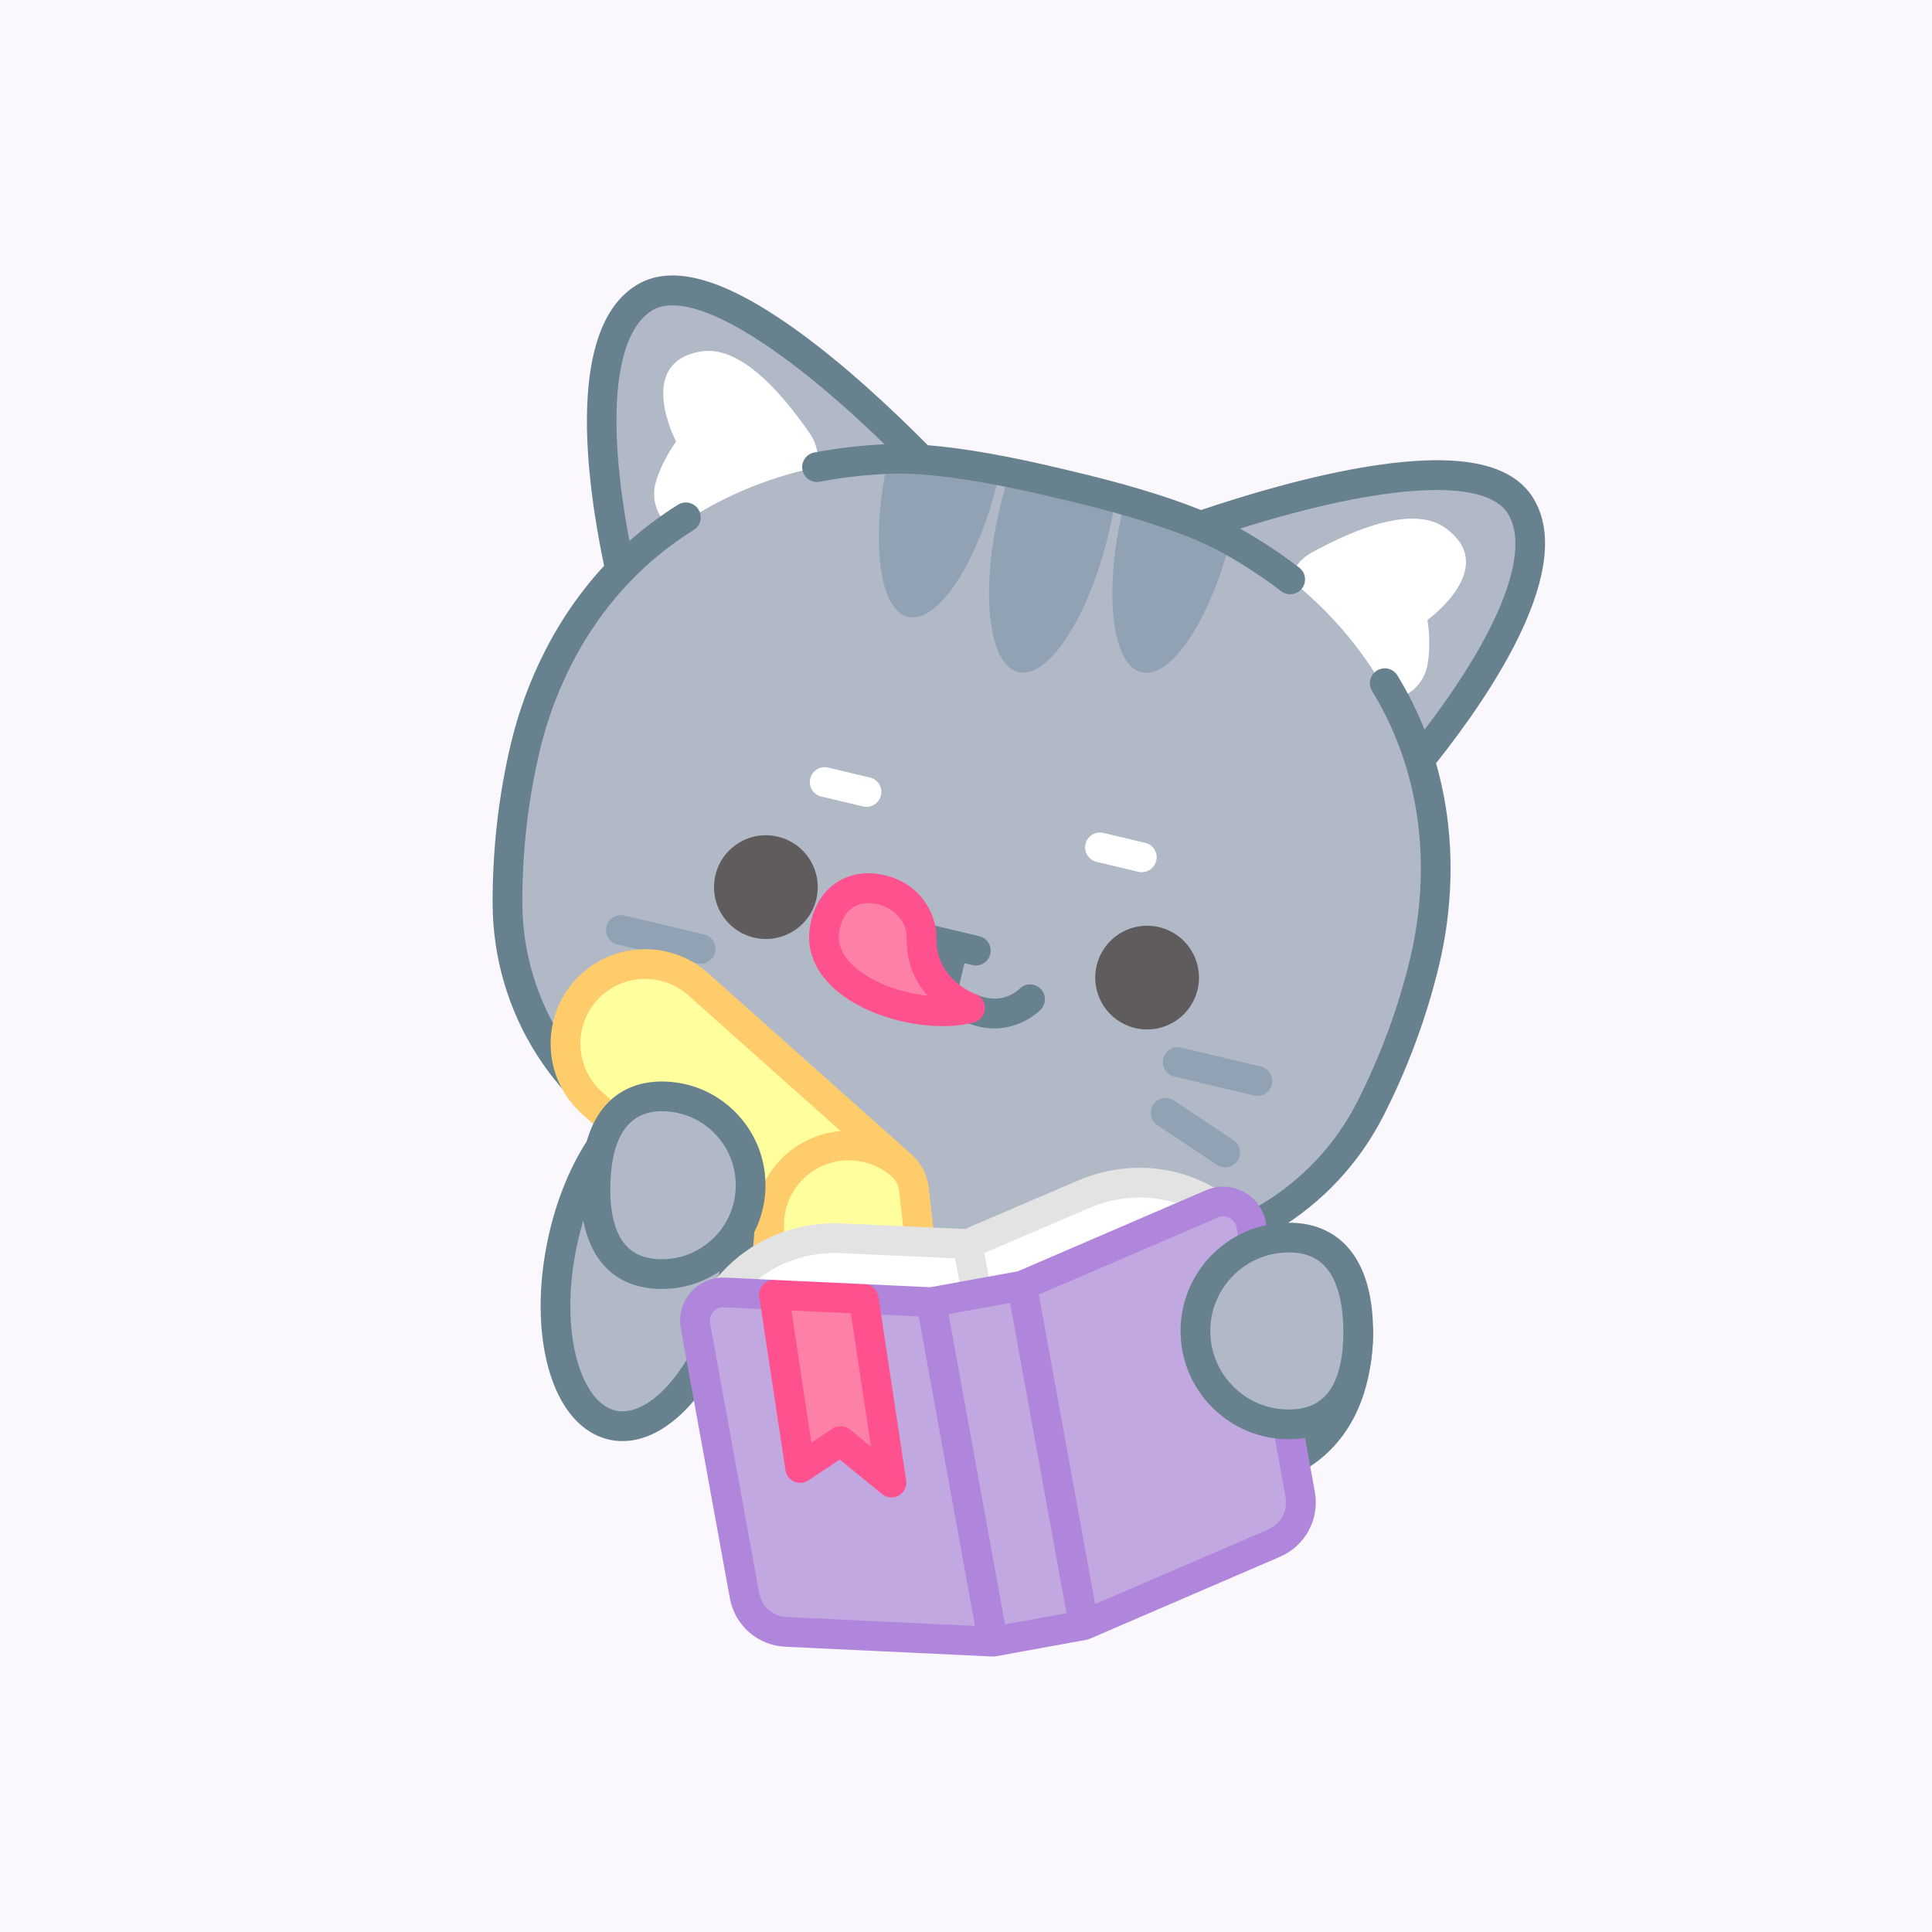 <svg width="512" height="512" viewBox="0 0 512 512" fill="none" xmlns="http://www.w3.org/2000/svg">
<rect width="512" height="512" fill="#FAF7FD"/>
<path d="M330.771 394.013C328.596 394.013 326.832 392.25 326.832 390.075C326.832 387.899 328.596 386.136 330.771 386.136C333.672 386.136 340.084 384.821 345.706 379.89C352.54 373.897 356.006 364.698 356.006 352.55C356.006 350.375 357.769 348.612 359.944 348.612C362.12 348.612 363.883 350.375 363.883 352.55C363.883 362.531 361.631 376.403 350.899 385.813C343.998 391.866 335.743 394.013 330.771 394.013Z" fill="#67828E"/>
<path d="M402.971 134.061C392.176 116.549 340.977 131.594 318.157 139.363C308.717 135.396 296.197 131.717 281.663 128.336C267.158 124.825 254.319 122.487 244.101 121.79C227.2 104.584 188.22 68.158 170.718 78.945C153.337 89.659 160.223 132.033 164.383 151.171C150.737 165.313 142.904 182.488 139.222 198.005C136.038 211.422 134.456 225.203 134.49 239.366C134.558 267.011 150.472 292.002 175.564 303.598C194.943 312.544 214.812 319.432 235.168 324.263C255.525 329.094 276.369 331.867 297.702 332.582C325.329 333.498 350.774 318.321 363.257 293.654C369.651 281.016 374.43 267.994 377.614 254.577C381.295 239.064 382.015 220.206 376.183 201.445C388.473 186.228 413.688 151.449 402.971 134.061Z" fill="#B1B9C6"/>
<path d="M293.803 141.333C288.532 163.543 277.8 180.002 269.858 178.118C261.899 176.229 259.707 156.703 264.977 134.493C265.7 131.449 266.521 128.518 267.433 125.735C276.904 127.533 286.275 129.757 295.54 132.422C295.105 135.319 294.521 138.306 293.803 141.333Z" fill="#91A2B5"/>
<path d="M264.584 126.693C259.317 148.886 248.598 165.366 240.639 163.476C232.985 161.661 230.669 143.416 235.231 122.223C240.486 122.105 245.823 122.402 251.186 123.118C255.78 123.741 260.355 124.449 264.901 125.276C264.805 125.757 264.697 126.217 264.584 126.693Z" fill="#91A2B5"/>
<path d="M325.935 143.551C320.502 164.627 310.211 179.987 302.524 178.163C294.565 176.274 292.393 156.735 297.66 134.542C297.773 134.066 297.882 133.607 298.012 133.135C303.1 134.63 308.169 136.282 313.193 138.049C317.621 139.602 321.87 141.455 325.935 143.551Z" fill="#91A2B5"/>
<path d="M378.282 164.292C378.282 164.292 379.343 170.041 378.333 175.962C377.411 181.438 373.186 184.782 368.528 185.491C362.008 173.22 352.958 162.306 341.877 153.586C342.69 150.69 344.597 148.106 347.49 146.512C359.11 140.09 374.547 133.855 382.997 139.884C397.71 150.4 378.282 164.292 378.282 164.292Z" fill="white"/>
<path d="M179.179 117.043C179.179 117.043 175.648 121.702 173.89 127.446C172.254 132.752 174.525 137.638 178.369 140.365C189.707 132.331 202.696 126.648 216.513 123.836C217.088 120.883 216.546 117.718 214.677 114.993C207.182 104.036 196.192 91.529 185.934 93.119C168.065 95.903 179.179 117.043 179.179 117.043Z" fill="white"/>
<path d="M406.318 131.988C400.654 122.799 386.973 119.967 364.492 123.33C348.156 125.773 330.601 131.015 318.286 135.164C309.203 131.491 297.26 127.92 282.59 124.507C267.92 120.957 255.635 118.777 245.865 117.979C236.712 108.731 223.371 96.152 209.896 86.644C191.326 73.539 177.832 69.923 168.645 75.586C150.226 86.94 155.116 126.151 160.094 149.95C144.73 166.562 138.14 185.5 135.388 197.096C132.144 210.77 130.516 224.996 130.55 239.377C130.586 253.702 134.657 267.619 142.323 279.621C150.003 291.646 160.926 301.174 173.913 307.174C190.875 315.005 208.458 321.36 226.17 326.062C226.508 326.153 226.848 326.195 227.183 326.195C228.926 326.195 230.519 325.03 230.987 323.266C231.546 321.164 230.293 319.006 228.191 318.448C210.917 313.862 193.765 307.662 177.216 300.022C153.718 289.164 138.493 265.352 138.429 239.357C138.396 225.593 139.952 211.987 143.054 198.914C146.49 184.433 156.358 157.583 183.843 140.449C185.688 139.298 186.252 136.868 185.101 135.023C183.951 133.177 181.522 132.613 179.675 133.764C174.916 136.731 170.648 139.964 166.813 143.364C160.672 111.043 162.81 88.438 172.78 82.291C182.395 76.365 205.663 89.865 234.414 117.729C227.98 118.049 221.711 118.784 215.773 119.924C213.637 120.334 212.238 122.399 212.648 124.534C213.058 126.67 215.122 128.072 217.259 127.66C223.063 126.545 229.213 125.838 235.537 125.557C245.612 125.121 260.816 127.34 280.772 132.17C300.736 136.814 315.321 141.662 324.119 146.578C329.644 149.671 334.821 153.066 339.506 156.67C340.221 157.221 341.066 157.487 341.905 157.487C343.086 157.487 344.254 156.958 345.029 155.949C346.355 154.225 346.034 151.751 344.309 150.425C339.513 146.736 334.239 143.261 328.629 140.082C366.827 128.095 393.679 126.492 399.613 136.121C405.749 146.073 397.506 167.23 377.515 193.363C375.617 188.603 373.257 183.798 370.338 179.009C369.207 177.152 366.783 176.564 364.925 177.695C363.067 178.828 362.479 181.252 363.612 183.109C380.466 210.765 377.218 239.186 373.782 253.667C370.68 266.738 365.957 279.593 359.744 291.875C348.007 315.069 323.69 329.492 297.835 328.645C289.652 328.37 281.432 327.78 273.402 326.891C271.234 326.649 269.293 328.21 269.053 330.372C268.813 332.535 270.372 334.481 272.534 334.721C280.764 335.632 289.187 336.237 297.572 336.519C298.406 336.546 299.236 336.56 300.068 336.56C313.498 336.56 326.623 332.964 338.172 326.097C350.414 318.819 360.304 308.215 366.773 295.432C373.266 282.599 378.203 269.159 381.448 255.486C384.199 243.891 386.821 224.012 380.561 202.269C395.686 183.234 417.657 150.382 406.318 131.988Z" fill="#67828E"/>
<path d="M308.477 272.065C315.652 269.592 319.464 261.77 316.99 254.594C314.517 247.418 306.695 243.607 299.519 246.08C292.344 248.554 288.532 256.376 291.005 263.552C293.479 270.727 301.301 274.539 308.477 272.065Z" fill="#605C5D"/>
<path d="M216.339 238.27C218.091 230.885 213.525 223.477 206.141 221.725C198.757 219.973 191.349 224.539 189.597 231.923C187.844 239.308 192.41 246.715 199.794 248.468C207.179 250.22 214.586 245.655 216.339 238.27Z" fill="#605C5D"/>
<path d="M333.237 290.424C332.936 290.424 332.63 290.389 332.324 290.317L311.196 285.304C309.08 284.801 307.771 282.678 308.273 280.561C308.775 278.445 310.895 277.135 313.016 277.638L334.144 282.652C336.26 283.154 337.569 285.277 337.067 287.394C336.637 289.204 335.021 290.424 333.237 290.424Z" fill="#91A2B5"/>
<path d="M324.679 309.359C323.928 309.359 323.17 309.145 322.499 308.698L306.732 298.193C304.921 296.987 304.432 294.542 305.638 292.731C306.844 290.92 309.29 290.431 311.1 291.636L326.866 302.141C328.677 303.347 329.167 305.792 327.961 307.603C327.202 308.743 325.952 309.359 324.679 309.359Z" fill="#91A2B5"/>
<path d="M185.664 255.404C185.363 255.404 185.057 255.369 184.751 255.297L163.623 250.283C161.507 249.78 160.198 247.657 160.7 245.54C161.202 243.424 163.323 242.115 165.442 242.617L186.57 247.631C188.687 248.134 189.996 250.257 189.493 252.374C189.064 254.184 187.447 255.404 185.664 255.404Z" fill="#91A2B5"/>
<path d="M302.593 231.138C302.292 231.138 301.986 231.103 301.68 231.031L290.596 228.401C288.479 227.898 287.171 225.775 287.673 223.658C288.176 221.542 290.295 220.234 292.415 220.735L303.499 223.365C305.616 223.868 306.925 225.991 306.422 228.108C305.992 229.918 304.375 231.138 302.593 231.138Z" fill="white"/>
<path d="M229.635 213.824C229.334 213.824 229.028 213.789 228.722 213.717L217.638 211.087C215.522 210.585 214.213 208.462 214.715 206.345C215.217 204.228 217.339 202.92 219.458 203.422L230.541 206.052C232.658 206.554 233.967 208.677 233.464 210.794C233.035 212.605 231.418 213.824 229.635 213.824Z" fill="white"/>
<path d="M259.512 248.092L247.645 245.277C245.525 244.776 243.405 246.083 242.902 248.2C242.401 250.316 243.709 252.439 245.825 252.942L247.926 253.44L245.983 261.628C245.482 263.745 246.79 265.868 248.906 266.37C249.212 266.442 249.518 266.477 249.819 266.477C251.603 266.477 253.219 265.258 253.649 263.447L255.592 255.259L257.692 255.758C257.998 255.83 258.304 255.865 258.605 255.865C260.387 255.865 262.004 254.645 262.434 252.835C262.937 250.718 261.628 248.595 259.512 248.092Z" fill="#67828E"/>
<path d="M263.518 272.547C261.105 272.547 258.402 272.043 255.467 270.712C253.486 269.814 252.608 267.479 253.506 265.498C254.405 263.517 256.739 262.639 258.721 263.537C265.357 266.547 269.693 262.538 270.165 262.071C271.676 260.506 274.155 260.478 275.72 261.99C277.284 263.501 277.312 266.01 275.801 267.575C275.545 267.838 270.886 272.547 263.518 272.547Z" fill="#67828E"/>
<path d="M257.093 267.124C243.477 271.012 215.102 262.101 218.665 245.443C222.229 228.785 244.471 234.907 244.225 248.639C243.979 262.371 257.093 267.124 257.093 267.124Z" fill="#FD80A6"/>
<path d="M249.846 271.938C240.101 271.938 228.054 268.515 220.748 261.684C215.523 256.8 213.472 250.899 214.814 244.619C216.724 235.692 223.557 230.567 232.216 231.559C242.752 232.769 248.296 241.298 248.163 248.709C247.972 259.374 258.027 263.267 258.455 263.428C260.047 264.025 261.087 265.58 261.019 267.279C260.95 268.977 259.81 270.445 258.174 270.912C255.777 271.596 252.927 271.938 249.846 271.938ZM230.243 239.326C227.78 239.326 223.795 240.299 222.518 246.267C221.764 249.794 222.944 252.954 226.127 255.93C230.891 260.383 238.756 263.106 245.82 263.87C242.738 260.383 240.165 255.412 240.287 248.569C240.378 243.477 235.799 239.902 231.318 239.387C231.014 239.351 230.649 239.326 230.243 239.326Z" fill="#FE518E"/>
<path d="M188.332 299.196C187.243 299.196 186.256 298.754 185.543 298.039C184.828 297.326 184.386 296.34 184.386 295.251C184.386 293.075 186.15 291.312 188.325 291.312C190.5 291.312 192.271 293.082 192.271 295.258C192.271 297.433 190.507 299.196 188.332 299.196Z" fill="#67828E"/>
<path d="M177.926 296.511C175.751 296.511 173.976 294.747 173.976 292.572C173.976 290.397 175.729 288.633 177.904 288.633H177.926C180.101 288.633 181.865 290.397 181.865 292.572C181.865 294.747 180.101 296.511 177.926 296.511Z" fill="#67828E"/>
<path d="M210.881 340.426L156.926 292.335C148.224 284.578 147.457 271.235 155.213 262.532C162.97 253.829 176.313 253.062 185.017 260.819L238.972 308.91C240.774 310.517 241.922 312.732 242.194 315.132L244.101 331.959C244.76 337.773 240.218 342.869 234.367 342.88L217.432 342.913C215.016 342.919 212.684 342.033 210.881 340.426Z" fill="#FFFF9D"/>
<path d="M248.014 331.515L246.107 314.689C245.725 311.32 244.122 308.224 241.592 305.97L187.637 257.879C177.326 248.689 161.462 249.6 152.272 259.911C147.821 264.906 145.581 271.335 145.965 278.014C146.349 284.693 149.311 290.824 154.305 295.276L208.251 343.358C208.254 343.361 208.257 343.364 208.26 343.367C210.783 345.616 214.031 346.854 217.41 346.854C217.42 346.854 217.429 346.854 217.438 346.854L234.373 346.821C238.281 346.814 242.014 345.136 244.615 342.218C247.216 339.299 248.455 335.399 248.014 331.515ZM158.153 265.153C161.54 261.352 166.25 259.416 170.98 259.416C175.046 259.416 179.128 260.848 182.395 263.76L222.756 299.734C216.61 300.267 210.647 303.045 206.227 308.002C201.943 312.81 199.714 318.948 199.895 325.358L159.547 289.395C152.479 283.095 151.854 272.221 158.153 265.153ZM238.734 336.975C237.607 338.241 236.053 338.938 234.359 338.942L217.423 338.975C217.42 338.975 217.415 338.975 217.411 338.975C215.968 338.975 214.58 338.446 213.502 337.486C210.078 334.434 208.047 330.232 207.784 325.654C207.521 321.075 209.057 316.668 212.108 313.245C218.408 306.177 229.283 305.552 236.35 311.851C237.431 312.814 238.116 314.138 238.279 315.577L240.186 332.404C240.378 334.087 239.862 335.71 238.734 336.975Z" fill="#FFCC6B"/>
<path d="M198.909 314.867C198.787 318.699 197.748 322.287 196.022 325.431C195.836 329.756 195.277 334.297 194.297 338.923C189.226 362.979 174.981 380.339 162.47 377.704C149.966 375.068 143.943 353.432 149.013 329.377C151.09 319.522 154.707 310.799 159.111 304.103C161.303 295.946 166.423 290.338 175.898 290.553C175.984 290.553 176.062 290.56 176.149 290.56C179.815 290.682 183.26 291.635 186.304 293.239C194.053 297.3 199.217 305.536 198.909 314.867Z" fill="#B1B9C6"/>
<path d="M195.439 295.308C190.421 289.949 183.615 286.864 176.277 286.622C168.882 286.382 162.911 289.19 159.035 294.752C157.519 296.928 156.339 299.512 155.484 302.464C150.79 309.765 147.222 318.771 145.158 328.564C142.578 340.807 142.648 352.904 145.356 362.63C148.311 373.243 154.1 379.965 161.657 381.559C162.764 381.792 163.878 381.906 164.993 381.906C178.847 381.906 192.964 364.338 198.148 339.741C199.08 335.345 199.658 330.91 199.896 326.538C201.694 323 202.711 319.083 202.845 314.999C203.088 307.661 200.457 300.668 195.439 295.308ZM176.019 294.496C181.254 294.669 186.109 296.869 189.689 300.693C193.269 304.516 195.146 309.505 194.974 314.74C194.801 319.975 192.601 324.829 188.778 328.41C184.954 331.99 179.96 333.864 174.731 333.695C169.993 333.539 166.661 331.759 164.546 328.254C162.515 324.888 161.549 319.837 161.753 313.648C162.179 300.643 166.951 294.186 176.019 294.496ZM178.129 365.824C173.17 371.867 167.76 374.796 163.282 373.85C158.81 372.907 155.042 368.047 152.946 360.516C150.571 351.987 150.543 341.216 152.868 330.189C153.351 327.897 153.933 325.663 154.587 323.488C156.764 334.755 163.704 341.214 174.471 341.568C174.781 341.578 175.089 341.584 175.398 341.584C180.91 341.584 186.193 339.953 190.697 336.914C190.602 337.358 190.516 337.764 190.441 338.111C188.117 349.139 183.745 358.981 178.129 365.824Z" fill="#67828E"/>
<path d="M192.051 342.514C192.051 342.514 193.653 340.069 196.983 337.13C204.129 330.824 213.558 327.738 223.078 328.169L256.424 329.678L287.103 316.525C295.862 312.77 305.774 312.338 314.682 315.725C318.834 317.303 321.194 319.027 321.194 319.027L318.971 340.951L204.445 361.78L192.051 342.514Z" fill="white"/>
<path d="M321.194 319.027L270.861 340.712L246.797 345.088L192.052 342.514C187.22 342.287 183.433 346.614 184.298 351.374L197.29 422.812C198.272 428.207 202.846 432.211 208.323 432.47L263.16 435.061L287.224 430.685L337.637 408.952C342.673 406.781 345.544 401.423 344.563 396.028L331.571 324.59C330.705 319.83 325.636 317.113 321.194 319.027Z" fill="#C1A8E0"/>
<path d="M316.081 312.042C306.332 308.337 295.489 308.643 285.55 312.904L255.7 325.702L223.256 324.234C212.451 323.74 202.196 327.276 194.377 334.176C190.752 337.374 188.95 340.06 188.756 340.356L195.337 344.686C195.35 344.666 196.757 342.582 199.589 340.083C205.869 334.541 214.151 331.713 222.9 332.103L253.11 333.469L254.953 343.603L262.704 342.194L260.861 332.059L288.655 320.144C296.708 316.692 305.454 316.429 313.282 319.405C316.813 320.746 318.864 322.202 318.884 322.217L323.517 315.846C323.232 315.639 320.6 313.759 316.081 312.042Z" fill="#E3E3E3"/>
<path d="M348.438 395.322L335.445 323.885C334.817 320.428 332.68 317.494 329.584 315.835C326.488 314.174 322.862 314.019 319.635 315.41L269.714 336.916L246.533 341.132L229.077 340.311L228.707 348.18L243.481 348.875L258.398 430.892L208.508 428.535C204.841 428.361 201.822 425.718 201.165 422.106L188.173 350.668C187.976 349.587 188.278 348.494 189.002 347.667C189.725 346.84 190.767 346.397 191.866 346.448L204.928 347.062L205.299 339.192L192.236 338.578C188.731 338.423 185.388 339.835 183.074 342.478C180.76 345.122 179.793 348.62 180.421 352.077L193.414 423.515C194.731 430.756 200.785 436.056 208.136 436.403L262.973 438.994C263.035 438.997 263.097 438.999 263.159 438.999C263.395 438.999 263.631 438.977 263.864 438.935L287.928 434.559C288.221 434.505 288.508 434.419 288.783 434.301L339.195 412.568C345.954 409.656 349.754 402.564 348.438 395.322ZM282.643 427.515L266.33 430.481L251.376 348.258L267.689 345.291L282.643 427.515ZM336.077 405.334L290.213 425.107L275.296 343.089L322.752 322.645C323.761 322.211 324.894 322.258 325.863 322.778C326.831 323.297 327.498 324.214 327.695 325.295L340.687 396.732C341.344 400.343 339.448 403.881 336.077 405.334Z" fill="#B085DC"/>
<path d="M205.114 343.131L212.053 389.037L222.779 381.896L236.249 392.9L228.892 344.242L205.114 343.131Z" fill="#FD80A6"/>
<path d="M236.249 396.839C235.359 396.839 234.475 396.538 233.756 395.951L222.541 386.787L214.236 392.316C213.116 393.062 211.692 393.184 210.459 392.639C209.228 392.094 208.36 390.958 208.159 389.626L201.218 343.72C201.042 342.553 201.398 341.37 202.188 340.493C202.978 339.617 204.121 339.141 205.297 339.196L229.076 340.308C230.952 340.396 232.506 341.796 232.787 343.654L240.142 392.312C240.386 393.923 239.613 395.517 238.198 396.323C237.59 396.669 236.918 396.839 236.249 396.839ZM222.779 377.957C223.666 377.957 224.55 378.256 225.271 378.846L230.826 383.384L225.48 348.026L209.726 347.29L215.023 382.328L220.596 378.617C221.26 378.175 222.02 377.957 222.779 377.957Z" fill="#FE518E"/>
<path d="M341.32 327.971C327.651 328.099 316.673 339.282 316.8 352.951C316.927 366.62 328.11 377.598 341.779 377.471C355.448 377.344 360.072 366.219 359.944 352.55C359.818 338.881 354.989 327.845 341.32 327.971Z" fill="#B1B9C6"/>
<path d="M341.546 381.411C325.848 381.411 313.007 368.717 312.861 352.988C312.715 337.169 325.465 324.18 341.283 324.033C349.009 323.937 355.124 327.035 359 332.922C362.165 337.727 363.807 344.318 363.883 352.514C364.053 370.746 356.009 381.279 341.816 381.41C341.726 381.41 341.635 381.411 341.546 381.411ZM341.553 331.909C341.488 331.909 341.423 331.91 341.357 331.91C329.882 332.017 320.633 341.439 320.739 352.914C320.791 358.473 323.004 363.679 326.971 367.573C330.939 371.467 336.204 373.6 341.744 373.531C346.79 373.484 350.376 371.67 352.707 367.983C354.927 364.473 356.068 359.148 356.007 352.586C355.946 346.024 354.707 340.722 352.422 337.253C350.054 333.659 346.497 331.909 341.553 331.909Z" fill="#67828E"/>
</svg>
